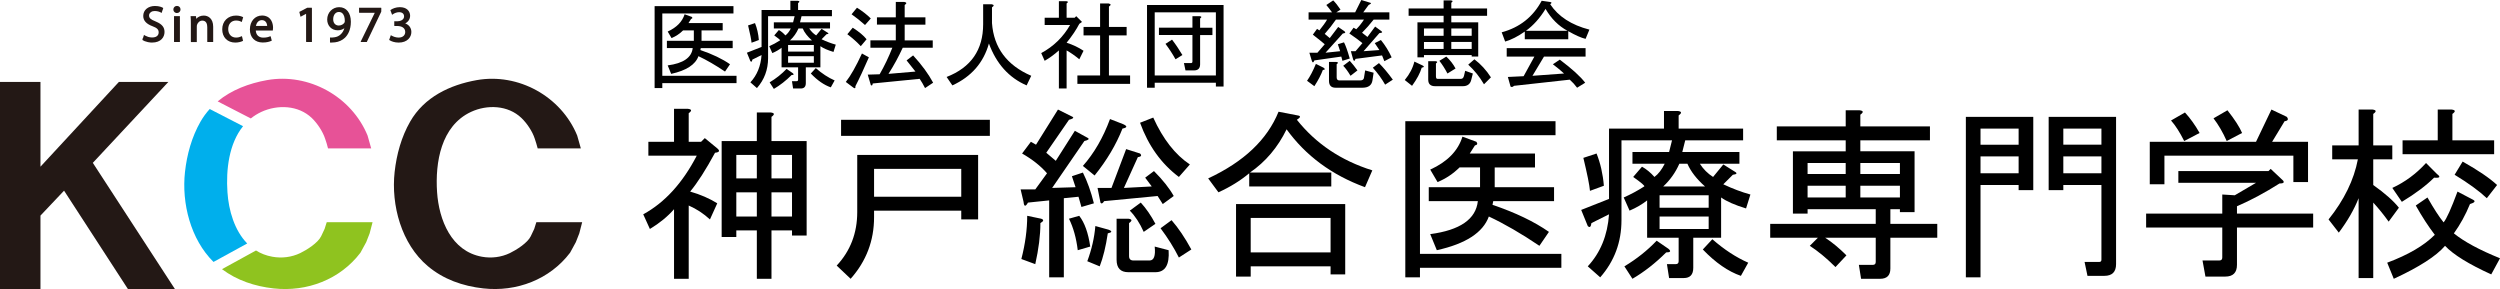<?xml version="1.0" encoding="UTF-8"?><svg id="b" xmlns="http://www.w3.org/2000/svg" viewBox="0 0 297 34.339"><defs><style>.d{fill:#e75297;}.e{fill:#00afec;}.f{fill:#8fc31f;}.g{fill:#231815;}</style></defs><g id="c"><g><g><g><path d="M77.206,27.202l-.79-1.742c2.555-1.394,4.673-3.714,6.358-6.965h-5.748v-1.652h3.048v-3.915h1.654c.463,.057,.492,.232,.09,.521v3.394h1.474l.438-.436,1.479,1.218c.351,.296,.263,.464-.262,.521-1.102,2.033-2.088,3.571-2.957,4.612,1.218,.348,2.292,.817,3.219,1.396l-.868,1.915c-.756-.695-1.597-1.247-2.522-1.654v8.705h-1.744v-8.267c-.756,.868-1.712,1.65-2.868,2.349Zm12.706-13.839h1.653c.463,.055,.491,.23,.087,.519v2.873h4.177v11.229h-1.738v-.609h-2.439v5.745h-1.74v-5.745h-2.438v.784h-1.741v-11.404h4.179v-3.392Zm0,7.831v-2.785h-2.438v2.785h2.438Zm0,1.652h-2.438v2.875h2.438v-2.875Zm4.179-1.652v-2.785h-2.439v2.785h2.439Zm0,4.527v-2.875h-2.439v2.875h2.439Z"/><path d="M114.197,26.069v-1.045h-10.358v.784c0,2.787-.927,5.223-2.784,7.312l-1.656-1.567c1.624-1.742,2.44-3.858,2.44-6.354v-6.79h14.361v7.66h-2.002Zm-14.278-11.838h17.676v1.913h-17.676v-1.913Zm3.92,5.833v3.308h10.358v-3.308h-10.358Z"/><path d="M124.995,22.325l2.782-.085-.434-1.306,1.305-.434c.524,1.043,.96,2.259,1.307,3.655l-1.481,.434-.349-1.216-1.741,.173v9.402h-1.742v-9.141l-2.52,.261c-.292,.522-.468,.495-.523-.088l-.35-1.479h1.742l1.395-1.915c-.758-.872-1.745-1.654-2.962-2.349l1.047-1.394,.607,.348,2.61-4.176,1.741,.868c.176,.116,.027,.232-.433,.348l-2.7,3.915,1.131,.96,2.266-3.567,1.566,.868c.175,.12,.028,.234-.436,.348l-3.826,5.57Zm-1.395,4.178c0,1.453-.207,3.079-.61,4.877l-1.653-.609c.465-1.801,.695-3.51,.695-5.134l1.653,.344c.351,.116,.32,.291-.085,.521Zm4.437,3.221c-.175-1.446-.523-2.695-1.043-3.742l1.218-.344c.638,.811,1.072,2.029,1.309,3.653l-1.484,.434Zm5.398-14.972c.522,.234,.492,.41-.085,.524-.758,1.915-1.86,3.771-3.311,5.572l-1.392-1.135c1.334-1.508,2.406-3.361,3.222-5.57l1.566,.609Zm-4.264,16.28c.52-1.394,.839-2.787,.957-4.18l1.565,.434c.462,.177,.435,.322-.088,.438-.232,1.567-.552,2.873-.959,3.918l-1.476-.609Zm6.876-9.925l1.044-.784c1.046,1.047,1.83,2.035,2.348,2.962l-1.303,.957-.611-.957-6.353,.611c-.175,.289-.322,.346-.435,.171l-.35-1.742h1.657l1.741-4.612,1.653,.524c.23,.23,.143,.377-.263,.434l-1.656,3.655,3.309-.175-.781-1.043Zm-2.004,4.875c.466,.059,.492,.234,.089,.521v3.918c0,.351,.174,.524,.52,.524h1.916c.522,0,.723-.55,.61-1.654l1.654,.434c.115,1.742-.41,2.612-1.568,2.612h-3.221c-.927,0-1.392-.491-1.392-1.479v-4.875h1.392Zm1.483-1.915c.634,.697,1.216,1.54,1.739,2.526l-1.392,.955c-.466-1.045-1.018-1.884-1.654-2.524l1.307-.958Zm4.525-3.046c-2.09-1.567-3.628-3.714-4.613-6.439l1.567-.614c1.158,2.559,2.61,4.413,4.351,5.57l-1.305,1.483Zm0,9.575c-.582-1.161-1.306-2.318-2.177-3.479l1.307-.96c.811,.929,1.59,2.088,2.35,3.482l-1.481,.958Z"/><path d="M163.031,20.241l-.869,1.998c-3.947-1.448-7.05-3.744-9.314-6.878-1.047,2.149-2.497,3.861-4.354,5.138h9.663v1.65h-9.75v-1.564c-1.043,.87-2.259,1.626-3.655,2.261l-1.221-1.652c4.237-1.972,7.022-4.612,8.36-7.921l2.264,.438c.403,.055,.377,.23-.087,.519,2.262,2.842,5.248,4.844,8.963,6.01Zm-14.448,12.618h-1.742v-8.617h12.971v8.355h-1.739v-.955h-9.489v1.218Zm0-2.87h9.489v-4.095h-9.489v4.095Z"/><path d="M185.49,30.162v1.656h-16.798v1.128h-1.741V14.402h17.845v1.659h-16.104v14.102h16.798Zm-14.795-.438l-.785-1.911c3.538-.465,5.426-1.773,5.659-3.918h-5.832v-1.656h6.092v-2.349h-2.437c-.758,.751-1.628,1.334-2.61,1.74l-.872-1.481c2.031-.927,3.309-2.228,3.827-3.915l1.658,.609c.174,.23,.112,.377-.174,.434l-.613,.96h7.749v1.654h-4.787v2.349h7.051v1.656h-7.224l-.089,.436c2.729,.927,4.964,1.998,6.705,3.216l-1.132,1.654c-2.145-1.451-4.15-2.61-6.007-3.482-.698,1.915-2.759,3.249-6.179,4.003Z"/><path d="M207.431,24.763c-1.339-.405-2.323-.841-2.963-1.304v4.785h-3.308v3.574c0,.808-.378,1.214-1.128,1.214h-1.744l-.256-1.652h1.039c.236,0,.352-.118,.352-.348v-2.787h-3.745v-4.439c-.581,.465-1.277,.87-2.086,1.218l-.695-1.564c.807-.353,1.621-.787,2.436-1.31,.112-.053-.322-.432-1.309-1.128l1.045-1.218c.523,.291,1.017,.697,1.481,1.218,.465-.346,.868-.872,1.219-1.567h-3.832v-1.394h4.352l.348-1.391h-6.005v9.487c0,2.612-.844,4.875-2.526,6.79l-1.479-1.306c1.509-1.624,2.35-3.685,2.526-6.181l-2.09,1.043c-.062,.469-.207,.583-.436,.348l-.78-1.913,3.306-1.306V15.276h6.528v-2.092h1.654c.464,.064,.492,.234,.088,.528v1.564h7.659v1.394h-6.877l-.349,1.391h6.788v1.394h-4.7c.409,.64,.932,1.161,1.569,1.567l1.216-1.483,1.396,.872c.291,.175,.203,.294-.262,.351l-1.134,1.133c1.103,.522,2.178,.927,3.221,1.214l-.519,1.656Zm-18.543-2.09c-.058-.695-.322-1.998-.785-3.918l1.568-.519c.462,1.159,.754,2.439,.869,3.832l-1.652,.605Zm4.091,8.968c1.451-.87,2.726-1.884,3.831-3.046l1.391,.955c.348,.291,.263,.438-.26,.438-1.276,1.273-2.611,2.316-4.007,3.131l-.956-1.479Zm4.178-6.965h5.833v-1.477h-5.833v1.477Zm5.833,1.045h-5.833v1.481h5.833v-1.481Zm-3.484-6.266c-.463,1.045-1.102,1.946-1.913,2.695h4.963c-.987-.868-1.684-1.768-2.09-2.695h-.959Zm8.184,11.753l-.872,1.564c-1.51-.521-3.017-1.564-4.523-3.133l1.132-1.22c1.39,1.22,2.812,2.152,4.262,2.789Z"/><path d="M221.008,13.622v1.394h8.27v1.654h-8.27v1.304h6.443v7.226h-1.741v-.346h-1.134v1.74h5.572v1.652h-5.572v3.657c0,.813-.406,1.218-1.216,1.218h-2.263l-.264-1.654h1.658c.23,0,.346-.116,.346-.346v-2.875h-6.006c.809,.524,1.654,1.218,2.525,2.09l-1.303,1.391c-1.047-1.045-2.065-1.884-3.05-2.524l.957-.957h-5.66v-1.652h12.537v-1.74h-8.095v.522h-1.744v-7.401h6.272v-1.304h-8.186v-1.654h8.186v-1.915h1.654c.463,.059,.49,.232,.085,.521Zm-6.267,5.743v1.31h4.528v-1.31h-4.528Zm0,2.704v1.391h4.528v-1.391h-4.528Zm6.267-1.394h4.703v-1.31h-4.703v1.31Zm0,1.394v1.391h4.703v-1.391h-4.703Z"/><path d="M239.812,22.588v-.609h-4.527v10.969h-1.741V13.883h8.009v8.705h-1.741Zm-4.527-7.312v1.915h4.527v-1.915h-4.527Zm0,3.304v2.005h4.527v-2.005h-4.527Zm14.713,14.191h-2.006l-.345-1.652h1.742c.171,0,.26-.088,.26-.263v-8.878h-4.527v.609h-1.741V13.883h8.008V31.38c0,.925-.465,1.391-1.391,1.391Zm-4.876-17.496v1.915h4.527v-1.915h-4.527Zm0,5.309h4.527v-2.005h-4.527v2.005Z"/><path d="M264.007,23.107l1.483,.092,2.525-1.481h-9.227v-1.396h10.707l.261-.259,1.478,1.391c.174,.234,.032,.346-.434,.346-1.74,1.104-3.424,2.005-5.048,2.702v.872h9.052v1.654h-9.052v4.437c0,.929-.467,1.393-1.396,1.393h-2.349l-.349-1.915h2.005c.23,0,.343-.116,.343-.348v-3.567h-9.047v-1.654h9.047v-2.268Zm5.922-6.264h4.265v4.787h-1.741v-3.135h-15.319v3.398h-1.741v-5.05h12.623l1.831-3.828,1.826,.868c.227,.289,.147,.467-.264,.519l-1.479,2.441Zm-10.445-.088c-.524-1.045-1.045-1.856-1.565-2.439l1.654-.953c.637,.695,1.217,1.505,1.739,2.434l-1.828,.957Zm5.136-3.655c.87,1.102,1.449,2.003,1.739,2.697l-1.825,.957c-.465-1.045-.986-1.939-1.568-2.697l1.655-.957Z"/><path d="M281.941,33.032h-1.738v-9.487c-.525,1.334-1.308,2.699-2.354,4.091l-1.217-1.567c1.858-2.32,3.018-4.7,3.483-7.138h-3.049v-1.654h3.138v-4.262h1.652c.462,.055,.494,.232,.085,.519v3.742h2.264v1.654h-2.264v3.048c1.391,.988,2.41,1.889,3.048,2.697l-1.216,1.654c-.583-.811-1.192-1.567-1.832-2.263v8.966Zm2.439,.088l-.78-1.913c2.491-.929,4.38-2.031,5.654-3.313-.756-.984-1.507-2.143-2.26-3.479l1.389-.955c.755,1.332,1.396,2.32,1.917,2.958,.347-.405,.898-1.626,1.652-3.659l1.828,.96c.349,.177,.231,.348-.348,.524-.52,1.277-1.163,2.439-1.912,3.482,1.217,.988,3.046,1.972,5.48,2.958l-1.041,1.915c-2.675-1.216-4.501-2.347-5.489-3.394-1.042,1.218-3.074,2.524-6.091,3.918Zm5.136-12.445c.465,.346,.349,.493-.348,.432-.928,.929-2.206,1.889-3.829,2.872l-1.133-1.654c1.509-.695,2.843-1.683,4.006-2.96l1.304,1.31Zm-4.091-2.353v-1.652h4.178v-3.655h1.654c.462,.055,.493,.232,.088,.519v3.135h4.959v1.652h-10.88Zm7.136,.872c1.86,1.047,3.224,1.974,4.092,2.785l-1.218,1.567c-.928-.872-2.205-1.799-3.827-2.785l.953-1.567Z"/></g><g><path d="M87.5,9.003v.87h-8.818v.592h-.914V.732h9.367v.868h-8.453v7.404h8.818Zm-7.766-.228l-.412-1.006c1.857-.243,2.846-.931,2.971-2.055h-3.065v-.868h3.2v-1.236h-1.277c-.4,.399-.856,.703-1.372,.914l-.457-.776c1.064-.486,1.736-1.172,2.01-2.053l.867,.316c.094,.125,.061,.202-.089,.228l-.321,.504h4.067v.868h-2.513v1.236h3.7v.868h-3.792l-.048,.23c1.433,.486,2.607,1.049,3.523,1.687l-.594,.87c-1.128-.76-2.178-1.369-3.155-1.829-.364,1.008-1.447,1.711-3.243,2.103Z"/><path d="M99.02,6.17c-.703-.212-1.221-.44-1.557-.684v2.511h-1.732v1.876c0,.427-.201,.64-.599,.64h-.912l-.136-.87h.548c.121,0,.182-.057,.182-.18v-1.466h-1.964v-2.327c-.304,.243-.671,.456-1.099,.638l-.365-.822c.427-.184,.854-.412,1.281-.69,.061-.024-.17-.226-.686-.589l.547-.642c.276,.153,.534,.368,.777,.642,.245-.182,.46-.458,.641-.824h-2.013v-.73h2.286l.184-.732h-3.155V6.904c0,1.369-.444,2.559-1.324,3.56l-.778-.681c.792-.854,1.23-1.935,1.327-3.245l-1.097,.546c-.033,.245-.109,.307-.23,.184l-.414-1.006,1.741-.684V1.19h3.423V.092h.87c.245,.033,.26,.123,.046,.276v.822h4.022v.732h-3.61l-.183,.732h3.565v.73h-2.469c.212,.335,.486,.607,.823,.824l.642-.78,.728,.46c.153,.09,.109,.151-.136,.18l-.592,.598c.577,.274,1.139,.486,1.688,.638l-.272,.868Zm-9.735-1.095c-.033-.366-.169-1.05-.413-2.055l.823-.276c.245,.611,.398,1.282,.457,2.011l-.867,.32Zm2.147,4.709c.763-.456,1.433-.99,2.013-1.599l.729,.502c.184,.153,.138,.228-.134,.228-.673,.673-1.373,1.218-2.106,1.648l-.501-.778Zm2.193-3.657h3.06v-.778h-3.06v.778Zm3.06,.546h-3.06v.78h3.06v-.78Zm-1.827-3.289c-.242,.55-.577,1.021-1.005,1.413h2.606c-.521-.454-.886-.925-1.098-1.413h-.504Zm4.297,6.17l-.456,.822c-.795-.272-1.586-.822-2.376-1.643l.592-.642c.731,.642,1.479,1.131,2.24,1.464Z"/><path d="M103.222,6.812c-.61,1.402-1.141,2.546-1.599,3.427,.03,.245-.046,.3-.227,.182l-.914-.686c.579-.732,1.215-1.856,1.919-3.381l.821,.458Zm-.96-1.326c-.455-.486-.988-.962-1.598-1.42l.64-.776c.759,.486,1.308,.944,1.644,1.374l-.686,.822Zm.502-2.515c-.547-.486-1.081-.914-1.597-1.275l.64-.78c.638,.397,1.188,.824,1.644,1.277l-.687,.778Zm5.989,5.53l-1.05-1.326,.774-.592c1.037,1.126,1.828,2.209,2.379,3.243l-.96,.638c-.213-.423-.427-.787-.639-1.098l-5.577,.552c-.031,.243-.106,.302-.228,.184l-.364-1.236,1.414-.042c.58-1.01,1.082-2.06,1.51-3.155h-2.607v-.874h3.016v-1.869h-2.239v-.87h2.239V.23h1.008c.303,.059,.318,.18,.047,.364v1.464h2.464v.87h-2.464v1.869h3.334v.874h-3.565c-.489,1.065-1.052,2.099-1.693,3.105l3.201-.274Z"/><path d="M116.798,.504h1.006c.302,.061,.32,.182,.044,.366v1.873c.212,2.927,1.767,5.013,4.663,6.26l-.548,1.142c-2.104-.911-3.594-2.572-4.48-4.976-.64,2.283-2.088,3.942-4.341,4.976l-.684-1.003c2.893-1.124,4.34-3.214,4.34-6.262V.504Z"/><path d="M126.713,2.103h.961l.181-.182,.689,.686-.322,.226c-.366,.703-.869,1.453-1.509,2.242,.762,.245,1.432,.567,2.011,.957l-.502,1.01c-.521-.429-1.02-.78-1.509-1.052v4.522h-.917V5.99c-.546,.489-1.108,.9-1.69,1.234l-.409-.916c1.465-.789,2.605-1.904,3.428-3.337h-3.019v-.868h1.69V.14h.873c.242,.028,.259,.123,.044,.27v1.694Zm5.029-1.323V3.201h2.102v1.006h-2.102v4.755h2.513v1.001h-6.261v-1.001h2.697V4.207h-1.966v-1.006h1.966V.41h1.004c.307,.068,.32,.184,.048,.37Z"/><path d="M145.36,10.283h-.913v-.456h-7.267v.594h-.914V.594h9.094V10.283Zm-.913-1.321V1.466h-7.267v7.496h7.267Zm-1.874-1.33c0,.493-.246,.734-.733,.734h-1.004l-.184-.87h.825c.119,0,.184-.059,.184-.18v-3.155h-3.978v-.87h3.978V1.922h.867c.239,.033,.257,.125,.045,.272v1.098h1.463v.87h-1.463v3.471Zm-3.336-2.923c.424,.548,.836,1.159,1.232,1.829l-.819,.504c-.337-.611-.733-1.22-1.19-1.832l.777-.502Z"/><path d="M157.242,8.043c.214,.156,.183,.245-.09,.274-.215,.581-.552,1.22-1.005,1.922l-.87-.642c.363-.515,.714-1.188,1.051-2.009l.914,.456Zm1.465-5.712c-.399,.581-.839,1.144-1.33,1.694,.215,.182,.412,.348,.598,.5l1.004-1.323,.731,.502c.183,.153,.122,.243-.182,.274l-2.056,2.285,1.737-.18-.273-.826,.73-.228c.181,.337,.41,.977,.684,1.922l-.869,.274-.135-.504-3.198,.456c-.124,.305-.23,.305-.321,0l-.276-.914h.959l.868-1.006c-.241-.213-.714-.592-1.413-1.139l.501-.69,.274,.184c.397-.489,.706-.914,.916-1.28h-2.197v-.865h2.79c-.244-.333-.474-.625-.684-.872l.819-.548c.276,.276,.567,.64,.869,1.098l-.503,.322h2.242l.731-1.466,1.051,.322c.181,.031,.122,.121-.185,.272l-.637,.872h3.106v.865h-1.874c-.458,.581-.911,1.096-1.371,1.556,.21,.18,.426,.348,.639,.502l.914-1.234,.687,.502c.24,.156,.181,.245-.184,.276l-1.876,2.149,1.876-.138c-.152-.245-.337-.522-.548-.824l.731-.366c.516,.64,.943,1.328,1.275,2.057l-.866,.456-.274-.684-3.152,.41c-.093,.274-.183,.305-.276,.09l-.276-1.001h.552l.822-.962c-.367-.305-.887-.684-1.554-1.144l.503-.686,.318,.184c.335-.333,.64-.719,.915-1.144h-3.333Zm3.471,6.034l1.006,.274-.137,.914c-.093,.579-.488,.868-1.189,.868h-3.198c-.519,0-.777-.276-.777-.824v-2.239h.867c.245,.033,.26,.123,.045,.274v1.556c0,.243,.107,.366,.321,.366h2.468c.274,0,.426-.105,.456-.32l.139-.868Zm-1.735,.638c-.307-.517-.597-.914-.87-1.188l.777-.592c.303,.333,.607,.712,.914,1.142l-.821,.638Zm4.11,1.052c-.395-.697-.884-1.369-1.462-2.011l.731-.548c.519,.521,1.068,1.172,1.645,1.968l-.914,.592Z"/><path d="M168.987,7.77c.243,.123,.214,.217-.089,.274-.187,.642-.569,1.356-1.147,2.152l-.866-.688c.579-.701,.958-1.431,1.144-2.191l.958,.454Zm5.85-1.049v-.182h-5.669v.274h-.775V2.653h3.108v-.776h-4.158v-.87h4.158V.046h.865c.247,.033,.262,.123,.049,.276v.686h4.251v.87h-4.251v.776h3.198V6.72h-.777Zm-3.336-3.337h-2.333v.87h2.333v-.87Zm0,1.602h-2.333v.824h2.333v-.824Zm-.911,2.559v1.508c0,.215,.055,.315,.179,.315h2.788c.181,0,.307-.116,.366-.364l.139-.594,.912,.322-.184,.732c-.119,.517-.457,.776-1.005,.776h-3.291c-.549,0-.822-.259-.822-.776v-2.196h.868c.245,.031,.258,.123,.048,.276Zm1.368,1.188c-.302-.581-.627-1.082-.96-1.507l.822-.504c.459,.425,.823,.9,1.1,1.415l-.962,.596Zm2.879-4.479v-.87h-2.422v.87h2.422Zm0,1.556v-.824h-2.422v.824h2.422Zm.322,1.234c.761,.578,1.415,1.293,1.963,2.145l-.824,.826c-.519-.885-1.139-1.663-1.872-2.333l.733-.638Z"/><path d="M188.367,4.617c-.52-.123-1.207-.425-2.057-.914v.962h-5.165v-.916c-.821,.581-1.602,.975-2.332,1.19l-.411-1.1c2.135-.576,3.718-1.827,4.75-3.747l.963,.138c.247,.033,.26,.123,.047,.274,.977,1.466,2.527,2.467,4.659,3.017l-.453,1.096Zm-1.878,4.847l-6.624,.732c-.154,.149-.289,.18-.411,.088l-.32-1.141,1.874-.09,1.278-2.331h-3.289v-1.006h9.37v1.006h-4.939l-1.371,2.283,3.752-.272c-.401-.366-.845-.734-1.328-1.1l.821-.548c1.466,1.1,2.466,2.014,3.019,2.743l-.962,.594c-.243-.335-.532-.653-.87-.957Zm-.272-5.806c-1.068-.578-1.936-1.444-2.605-2.603-.67,1.098-1.449,1.965-2.33,2.603h4.935Z"/></g></g><g><g><g><g><path class="g" d="M18.563,2.583l-.025-.012c-.011-.005-.021-.01-.03-.014-.015-.008-.031-.016-.056-.026v-0c-.553-.217-.737-.385-.744-.683l-.001-.016c.001-.153,.085-.315,.266-.418,.033-.019,.056-.042,.096-.056,.069-.024,.16-.034,.253-.04,.024-.002,.04-.01,.066-.01l.012,.001c.136,.001,.26,.02,.371,.047l.029,.006c.073,.019,.139,.042,.195,.067,.044,.019,.084,.039,.116,.059l.089,.055,.142-.429,.011,.006,.02-.099,.023-.07-.022-.011-.037-.022c-.106-.062-.408-.207-.93-.207h-.012c-.057,0-.11,.008-.165,.013-.04,.004-.083,.004-.122,.01-.059,.009-.114,.026-.169,.041-.032,.009-.066,.014-.097,.024-.057,.019-.109,.045-.161,.07-.024,.012-.052,.02-.075,.033-.052,.029-.098,.064-.144,.099-.019,.014-.041,.025-.058,.04-.046,.039-.084,.084-.123,.128-.013,.015-.029,.028-.041,.043-.035,.045-.061,.096-.088,.146-.01,.019-.024,.036-.033,.055-.024,.051-.038,.106-.054,.161-.007,.023-.017,.043-.022,.067-.017,.08-.026,.163-.026,.25v.001c0,.554,.367,.957,1.121,1.231,.519,.193,.712,.389,.712,.721,0,.092-.016,.176-.05,.25-.066,.148-.198,.256-.381,.312-.229,.071-.54,.057-.824-.026-.097-.029-.195-.07-.299-.126l-.032-.016c-.024-.012-.047-.024-.067-.037l-.091-.059-.137,.436-.037-.025v.142l-.014,.046,.014,.01v.002l.037,.024c.048,.032,.11,.06,.173,.088,.018,.008,.03,.017,.049,.025l.002,.001,.01,.003c.107,.043,.23,.077,.355,.104,.032,.007,.064,.013,.097,.019,.132,.023,.266,.04,.394,.04,1.105,0,1.496-.677,1.496-1.257,0-.559-.295-.925-.98-1.218Z"/><path class="g" d="M21.026,.703h-.004c-.243,0-.427,.18-.427,.418,0,.174,.099,.328,.249,.391,.053,.024,.109,.036,.178,.036,.241,0,.423-.183,.423-.425,0-.243-.176-.42-.419-.42Z"/><polygon class="g" points="20.674 1.916 20.674 4.91 20.679 4.992 21.373 4.992 21.373 1.998 21.368 1.916 20.674 1.916"/><path class="g" d="M24.216,1.85h-.011c-.407,0-.707,.176-.895,.385l-.015-.242-.016-.077h-.64l.008,.09c.022,.236,.026,.473,.026,.779v2.126l.011,.082h.695v-1.839c0-.082,.012-.166,.033-.222,.079-.24,.303-.483,.624-.485,.485,.004,.586,.429,.586,.784v1.679l.008,.082h.695v-1.82c0-.976-.599-1.322-1.111-1.322Z"/><path class="g" d="M28.059,2.438c.073,0,.146,.006,.228,.019,.161,.027,.269,.074,.332,.108l.097,.047,.001-.005,.005,.003,.167-.563-.06-.032c-.147-.077-.437-.166-.783-.166-.968,0-1.645,.671-1.645,1.633,0,.943,.615,1.576,1.545,1.576,.368,0,.691-.092,.869-.179l.059-.029-.106-.459-.031-.09-.003,.001-.003-.011-.089,.041c-.141,.065-.324,.131-.608,.132-.552-.002-.922-.407-.922-1.006,0-.62,.372-1.021,.947-1.021Z"/><path class="g" d="M31.489,1.884c-.109-.027-.226-.041-.348-.041-.856,0-1.454,.682-1.454,1.66,0,.94,.595,1.547,1.53,1.547,.482,0,.814-.105,1.007-.193l.063-.029-.113-.438-.039-.084-.001,0-.003-.01-.087,.035c-.168,.069-.392,.139-.773,.139-.059,0-.119-.005-.176-.013-.427-.07-.677-.363-.709-.829l2.018,.003,.013-.067c.013-.068,.021-.16,.021-.267,0-.576-.249-1.25-.949-1.413Zm-1.089,1.199c.067-.334,.284-.687,.707-.693,.228,.003,.4,.094,.509,.27,.091,.146,.118,.313,.126,.423h-1.342Z"/></g><g><polygon class="g" points="36.506 .917 35.559 1.414 35.7 1.986 35.723 1.973 35.726 1.982 36.363 1.639 36.363 4.91 36.382 4.992 37.057 4.992 37.057 1.003 37.039 .92 36.506 .917"/><polygon class="g" points="42.656 .917 42.656 1.438 42.672 1.52 44.523 1.52 42.885 4.874 42.845 4.992 43.573 4.992 45.293 1.387 45.301 1.003 45.283 .92 42.656 .917"/><path class="g" d="M40.313,.853l-.02-.002c-.798,0-1.423,.644-1.423,1.466,0,.744,.52,1.283,1.254,1.283,.304,0,.57-.086,.786-.252-.083,.297-.228,.541-.433,.73-.206,.2-.472,.323-.771,.355-.168,.024-.299,.032-.415,.025l-.088-.005v.523l.016,.082,.085,.001,.04,.001c.116,0,.273-.011,.459-.032,.444-.052,.875-.251,1.182-.548,.318-.312,.698-.895,.698-1.898,0-1.049-.538-1.728-1.371-1.729Zm.622,1.814c-.142,.228-.404,.365-.698,.367-.398-.008-.654-.3-.654-.744,0-.509,.277-.866,.672-.868,.178,.001,.326,.06,.439,.176,.179,.182,.275,.508,.27,.919,0,.059-.01,.108-.03,.151Z"/><path class="g" d="M48.142,2.781c.371-.197,.58-.522,.58-.917,0-.392-.245-.887-.935-.992-.091-.015-.187-.022-.285-.022-.468,0-.872,.171-1.076,.318l-.051,.037,.166,.444,.036,.108,.018-.014,.002,.005,.087-.061c.166-.116,.445-.24,.729-.242,.375,.005,.591,.189,.591,.505,0,.423-.472,.577-.789,.577h-.377v.479l.016,.082,.377,.002c.057,0,.114,.004,.168,.01,.221,.027,.735,.149,.742,.689,.004,.172-.06,.338-.174,.456-.139,.143-.348,.217-.617,.219-.354-.002-.678-.145-.814-.229l-.079-.04-.025-.017-.2,.561,.053,.036c.191,.13,.584,.283,1.081,.283,1.034,0,1.505-.652,1.505-1.257,0-.477-.28-.86-.729-1.02Z"/></g></g><g><polygon class="g" points="14.126 9.731 20.004 9.731 11.027 19.346 20.779 34.338 15.197 34.338 7.61 22.65 4.807 25.612 4.807 34.338 0 34.338 0 9.731 4.807 9.731 4.807 19.802 14.126 9.731"/><path class="g" d="M63.876,17.628h5.127l-.433-1.527c-1.912-4.66-7-7.457-11.931-6.583-3.187,.565-6.237,2.009-7.913,4.933-1.043,1.818-1.612,3.898-1.843,5.972-.44,3.96,.81,8.55,3.925,11.18,1.879,1.587,4.161,2.384,6.601,2.658,3.954,.444,7.901-1.054,10.317-4.239l.684-1.253,.41-1.048,.342-1.321h-5.445l-.251,.797-.41,.866c-.375,.792-1.722,1.639-2.481,2.004-1.028,.494-2.196,.637-3.317,.435-3.651-.657-5.113-4.389-5.334-7.677-.236-3.524,.462-7.869,4.034-9.532,1.906-.887,4.387-.813,5.991,.726,.659,.632,1.309,1.606,1.585,2.469l.182,.57,.16,.57Z"/></g></g><path class="d" d="M29.796,14.071l-3.937-2.027c1.644-1.366,3.727-2.145,5.872-2.528,4.932-.871,10.019,1.928,11.935,6.583,0,.006,.433,1.533,.433,1.533h-5.13l-.155-.575-.186-.569c-.278-.859-.927-1.836-1.582-2.466-1.607-1.539-4.085-1.613-5.995-.729-.464,.216-.884,.482-1.255,.779Z"/><path class="e" d="M27.021,22.823c-.179-2.639,.167-5.742,1.854-7.831l-3.962-2.04c-.408,.451-.779,.952-1.094,1.502-1.038,1.817-1.613,3.894-1.842,5.971-.414,3.727,.668,8.004,3.387,10.693l4.005-2.194c-1.514-1.545-2.206-3.925-2.349-6.1Z"/><path class="f" d="M38.814,26.402l-.254,.797-.408,.865c-.377,.791-1.724,1.638-2.484,2.003-1.026,.494-2.194,.637-3.313,.433-.729-.13-1.378-.383-1.941-.742l-4.042,2.219c1.78,1.335,3.888,2.033,6.131,2.287,3.956,.439,7.899-1.057,10.316-4.24l.686-1.255,.408-1.045,.346-1.323h-5.445Z"/></g></g></g></svg>